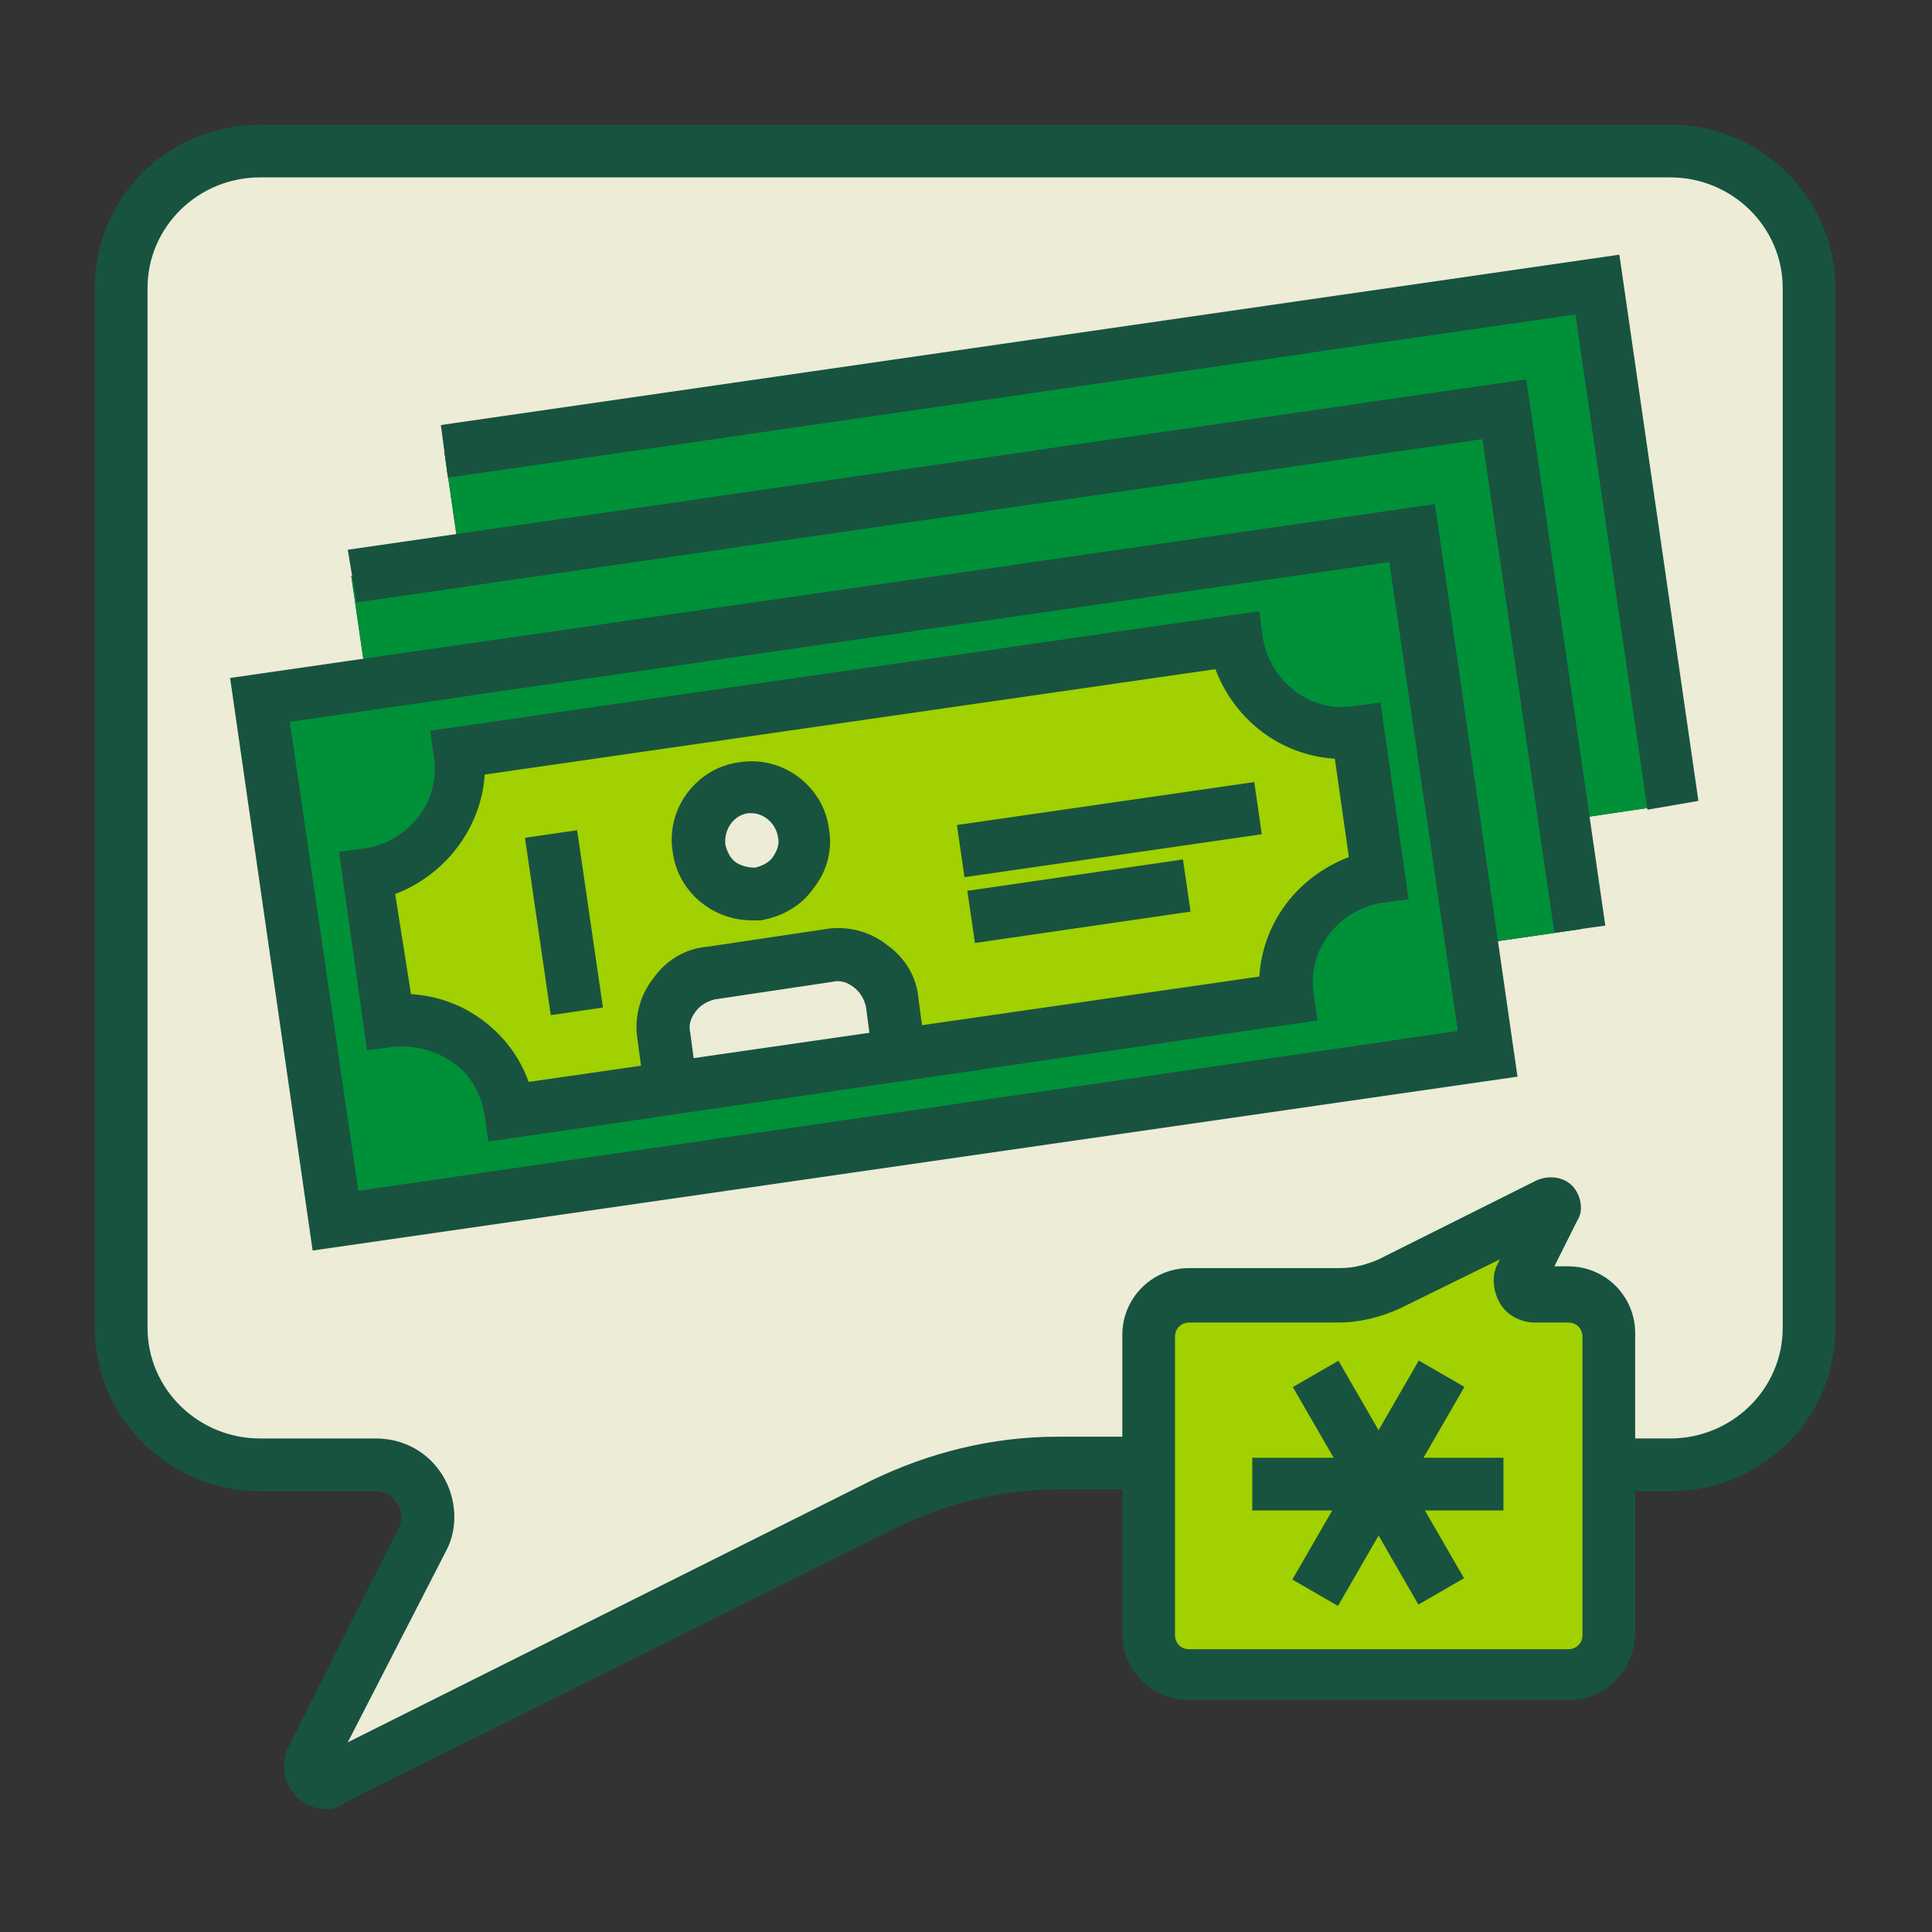 <?xml version="1.0" encoding="UTF-8"?> <svg xmlns="http://www.w3.org/2000/svg" xmlns:xlink="http://www.w3.org/1999/xlink" version="1.1" id="Layer_1" x="0px" y="0px" viewBox="0 0 110 110" style="enable-background:new 0 0 110 110;" xml:space="preserve"><rect x="0" y="0" width="110" height="110" fill="#333333" stroke="none"/> <style type="text/css"> .st0{fill:#ECECD7;} .st1{fill:#A1D100;} .st2{fill:#185340;} .st3{fill:#009038;} .st4{fill:#FFFFFF;} </style> <g> <g id="XMLID_00000065072849480221985300000011992065620825883779_"> <g> <g> <path class="st0" d="M103,16.4v59.2c0,4.3-3.5,7.8-7.9,7.8h-3.6v-7.4c0-1.2-1-2.2-2.2-2.2h-1.9c-0.6,0-1-0.7-0.8-1.2l1.8-3.5 c0.1-0.2-0.1-0.5-0.4-0.4l-9,4.5c-0.9,0.4-1.9,0.7-2.8,0.7h-8.6c-1.2,0-2.3,1-2.3,2.2v7.4h-5.2c-3.4,0-6.8,0.8-9.9,2.3L19,101.3 c-0.8,0.4-1.7-0.5-1.3-1.3L24,87.7c1-2-0.4-4.3-2.6-4.3h-6.6c-4.3,0-7.9-3.5-7.9-7.8V16.4c0-4.3,3.5-7.9,7.9-7.9h80.3 C99.5,8.5,103,12.1,103,16.4z M95.2,45.8l-4.3-29.6l-65.6,9.5l0.9,6.2L20,32.8l0.9,6.2l-6.2,0.9l4.3,29.6L84.7,60l-0.9-6.2 l6.2-0.9l-0.9-6.2L95.2,45.8z"></path> </g> <g> <polygon class="st3" points="90.9,16.2 95.2,45.8 89.1,46.7 85.7,23.3 26.2,31.9 25.3,25.7 "></polygon> </g> <g> <path class="st1" d="M91.6,83.4v9.6c0,1.2-1,2.3-2.2,2.3H67.7c-1.2,0-2.3-1-2.3-2.3v-9.6v-7.4c0-1.2,1-2.2,2.3-2.2h8.6 c1,0,2-0.2,2.8-0.7l9-4.5c0.2-0.1,0.5,0.1,0.4,0.4l-1.8,3.5c-0.3,0.6,0.1,1.2,0.8,1.2h1.9c1.2,0,2.2,1,2.2,2.2V83.4z"></path> </g> <g> <polygon class="st3" points="89.1,46.7 90,52.9 83.8,53.8 80.4,30.4 20.9,39 20,32.8 26.2,31.9 85.7,23.3 "></polygon> </g> <g> <path class="st3" d="M20.9,39l59.4-8.6l3.4,23.4l0.9,6.2l-65.6,9.5l-4.3-29.6L20.9,39z M78.5,50l-1.2-8.3 c-3.3,0.5-6.5-1.8-6.9-5.2l-44.3,6.4c0.5,3.3-1.8,6.4-5.2,6.9l1.2,8.3c3.3-0.5,6.4,1.8,6.9,5.2l9.1-1.3v0l13-1.9l22.1-3.2 C72.9,53.6,75.2,50.5,78.5,50z"></path> </g> <g> <path class="st1" d="M77.3,41.7l1.2,8.3c-3.3,0.5-5.7,3.6-5.2,6.9l-22.1,3.2l-0.4-3c-0.2-1.7-1.9-3-3.6-2.7l-6.7,1 c-1.7,0.2-3,1.9-2.7,3.6l0.4,3v0l-9.1,1.3c-0.5-3.3-3.6-5.7-6.9-5.2l-1.2-8.3c3.3-0.5,5.7-3.6,5.2-6.9l44.3-6.4 C70.9,39.9,74,42.2,77.3,41.7z M43.2,50.9c1.7-0.2,2.8-1.8,2.6-3.4c-0.2-1.7-1.8-2.8-3.4-2.6c-1.7,0.2-2.8,1.8-2.6,3.4 C40,50,41.6,51.1,43.2,50.9z"></path> </g> <g> <path class="st0" d="M50.8,57.1l0.4,3l-13,1.9l-0.4-3c-0.3-1.7,1-3.4,2.7-3.6l6.7-1C48.9,54.2,50.5,55.4,50.8,57.1z"></path> </g> <g> <path class="st0" d="M45.8,47.4c0.2,1.7-0.9,3.2-2.6,3.4c-1.7,0.2-3.2-0.9-3.4-2.6c-0.2-1.7,0.9-3.2,2.6-3.4 C44,44.6,45.5,45.8,45.8,47.4z"></path> </g> </g> <g> <g> <path class="st2" d="M18.6,103c-0.6,0-1.2-0.2-1.7-0.7c-0.8-0.8-0.9-1.9-0.5-2.8L22.7,87c0.3-0.6,0.1-1.2-0.1-1.4 c-0.1-0.2-0.5-0.7-1.2-0.7h-6.6c-5.2,0-9.4-4.2-9.4-9.3V16.4c0-5.2,4.2-9.3,9.4-9.3h80.3c5.2,0,9.4,4.2,9.4,9.3v59.2 c0,5.2-4.2,9.3-9.4,9.3h-3.6v-3h3.6c3.5,0,6.4-2.8,6.4-6.3V16.4c0-3.5-2.9-6.3-6.4-6.3H14.8c-3.5,0-6.4,2.8-6.4,6.3v59.2 c0,3.5,2.9,6.3,6.4,6.3h6.6c1.6,0,3,0.8,3.8,2.1c0.8,1.3,0.9,3,0.2,4.3l-5.6,10.9l29.8-14.9c3.3-1.6,6.9-2.5,10.6-2.5h5.2v3 h-5.2c-3.2,0-6.4,0.8-9.2,2.2l-31.3,15.6C19.3,102.9,19,103,18.6,103z"></path> </g> <g> <path class="st2" d="M89.3,96.8H67.7c-2.1,0-3.8-1.7-3.8-3.8v-17c0-2.1,1.7-3.8,3.8-3.8h8.6c0.8,0,1.5-0.2,2.2-0.5l9-4.5 c0.7-0.3,1.5-0.2,2,0.3c0.5,0.5,0.7,1.4,0.3,2l-1.3,2.6h0.8c2.1,0,3.8,1.7,3.8,3.8v17C93.1,95.1,91.4,96.8,89.3,96.8z M67.7,75.3c-0.4,0-0.8,0.3-0.8,0.8v17c0,0.4,0.3,0.8,0.8,0.8h21.6c0.4,0,0.8-0.3,0.8-0.8v-17c0-0.4-0.3-0.8-0.8-0.8h-1.9 c-0.8,0-1.6-0.4-2-1.1c-0.4-0.7-0.5-1.6-0.1-2.3l0.1-0.2l-5.7,2.8c-1.1,0.5-2.3,0.8-3.5,0.8H67.7z M88.8,70L88.8,70 C88.8,70,88.8,70,88.8,70z"></path> </g> <g> <path class="st2" d="M17.8,71.2l-4.7-32.6l68.6-9.9l4.7,32.6L17.8,71.2z M16.5,41.1l3.9,26.7L83,58.7l-3.9-26.7L16.5,41.1z"></path> </g> <g> <path class="st2" d="M42.8,52.4c-2.2,0-4.2-1.6-4.5-3.9c-0.4-2.5,1.4-4.8,3.8-5.1c2.5-0.4,4.8,1.4,5.1,3.8l0,0 c0.2,1.2-0.1,2.4-0.9,3.4c-0.7,1-1.8,1.6-3,1.8C43.2,52.4,43,52.4,42.8,52.4z M42.8,46.3c-0.1,0-0.1,0-0.2,0 c-0.8,0.1-1.4,0.9-1.3,1.8c0.1,0.4,0.3,0.8,0.6,1c0.3,0.2,0.7,0.3,1.1,0.3c0.4-0.1,0.8-0.3,1-0.6c0.2-0.3,0.4-0.7,0.3-1.1l0,0 C44.2,46.9,43.5,46.3,42.8,46.3z"></path> </g> <g> <path class="st2" d="M36.7,62.2l-0.4-3c-0.2-1.2,0.1-2.5,0.9-3.5c0.7-1,1.8-1.7,3.1-1.8l6.7-1c1.2-0.2,2.5,0.1,3.5,0.9 c1,0.7,1.7,1.8,1.8,3.1l0.4,3l-3,0.4l-0.4-3c-0.1-0.4-0.3-0.8-0.7-1.1c-0.4-0.3-0.8-0.4-1.2-0.3l-6.7,1 c-0.4,0.1-0.8,0.3-1.1,0.7c-0.3,0.4-0.4,0.8-0.3,1.2l0.4,3L36.7,62.2z"></path> </g> <g> <path class="st2" d="M27.8,65l-0.2-1.5c-0.2-1.2-0.8-2.3-1.8-3c-1-0.7-2.2-1-3.4-0.9l-1.5,0.2l-1.6-11.3l1.5-0.2 c2.5-0.4,4.3-2.7,3.9-5.2l-0.2-1.5l47.2-6.8l0.2,1.5c0.4,2.5,2.7,4.3,5.2,3.9l1.5-0.2l1.6,11.2l-1.5,0.2 c-2.5,0.4-4.3,2.7-3.9,5.2l0.2,1.5L27.8,65z M23.4,56.6c1.5,0.1,2.9,0.6,4.1,1.5c1.2,0.9,2.1,2.1,2.6,3.5l41.6-6 c0.2-3.1,2.2-5.7,5.1-6.8L76,43.2c-3.1-0.2-5.7-2.2-6.8-5.1l-41.6,6c-0.2,3-2.2,5.7-5.1,6.8L23.4,56.6z"></path> </g> <g> <rect x="54.6" y="45.7" transform="matrix(0.99 -0.143 0.143 0.99 -6.106 9.537)" class="st2" width="17.1" height="3"></rect> </g> <g> <rect x="55.2" y="49.8" transform="matrix(0.99 -0.144 0.144 0.99 -6.742 9.366)" class="st2" width="12.4" height="3"></rect> </g> <g> <rect x="30.6" y="47.4" transform="matrix(0.99 -0.144 0.144 0.99 -7.23 5.18)" class="st2" width="3" height="10.2"></rect> </g> <g> <polygon class="st2" points="88.5,53.1 84.4,25 20.3,34.3 19.8,31.3 86.9,21.6 91.4,52.7 "></polygon> </g> <g> <polygon class="st2" points="93.8,46.1 89.7,17.9 25.5,27.2 25.1,24.2 92.2,14.5 96.7,45.6 "></polygon> </g> <g> <rect x="71.3" y="83" class="st2" width="14.3" height="3"></rect> </g> <g> <rect x="71.3" y="83" transform="matrix(0.5 -0.866 0.866 0.5 -33.948 110.18)" class="st2" width="14.4" height="3"></rect> </g> <g> <rect x="77" y="77.3" transform="matrix(0.866 -0.5 0.5 0.866 -31.724 50.532)" class="st2" width="3" height="14.3"></rect> </g> </g> </g> </g> </svg> 